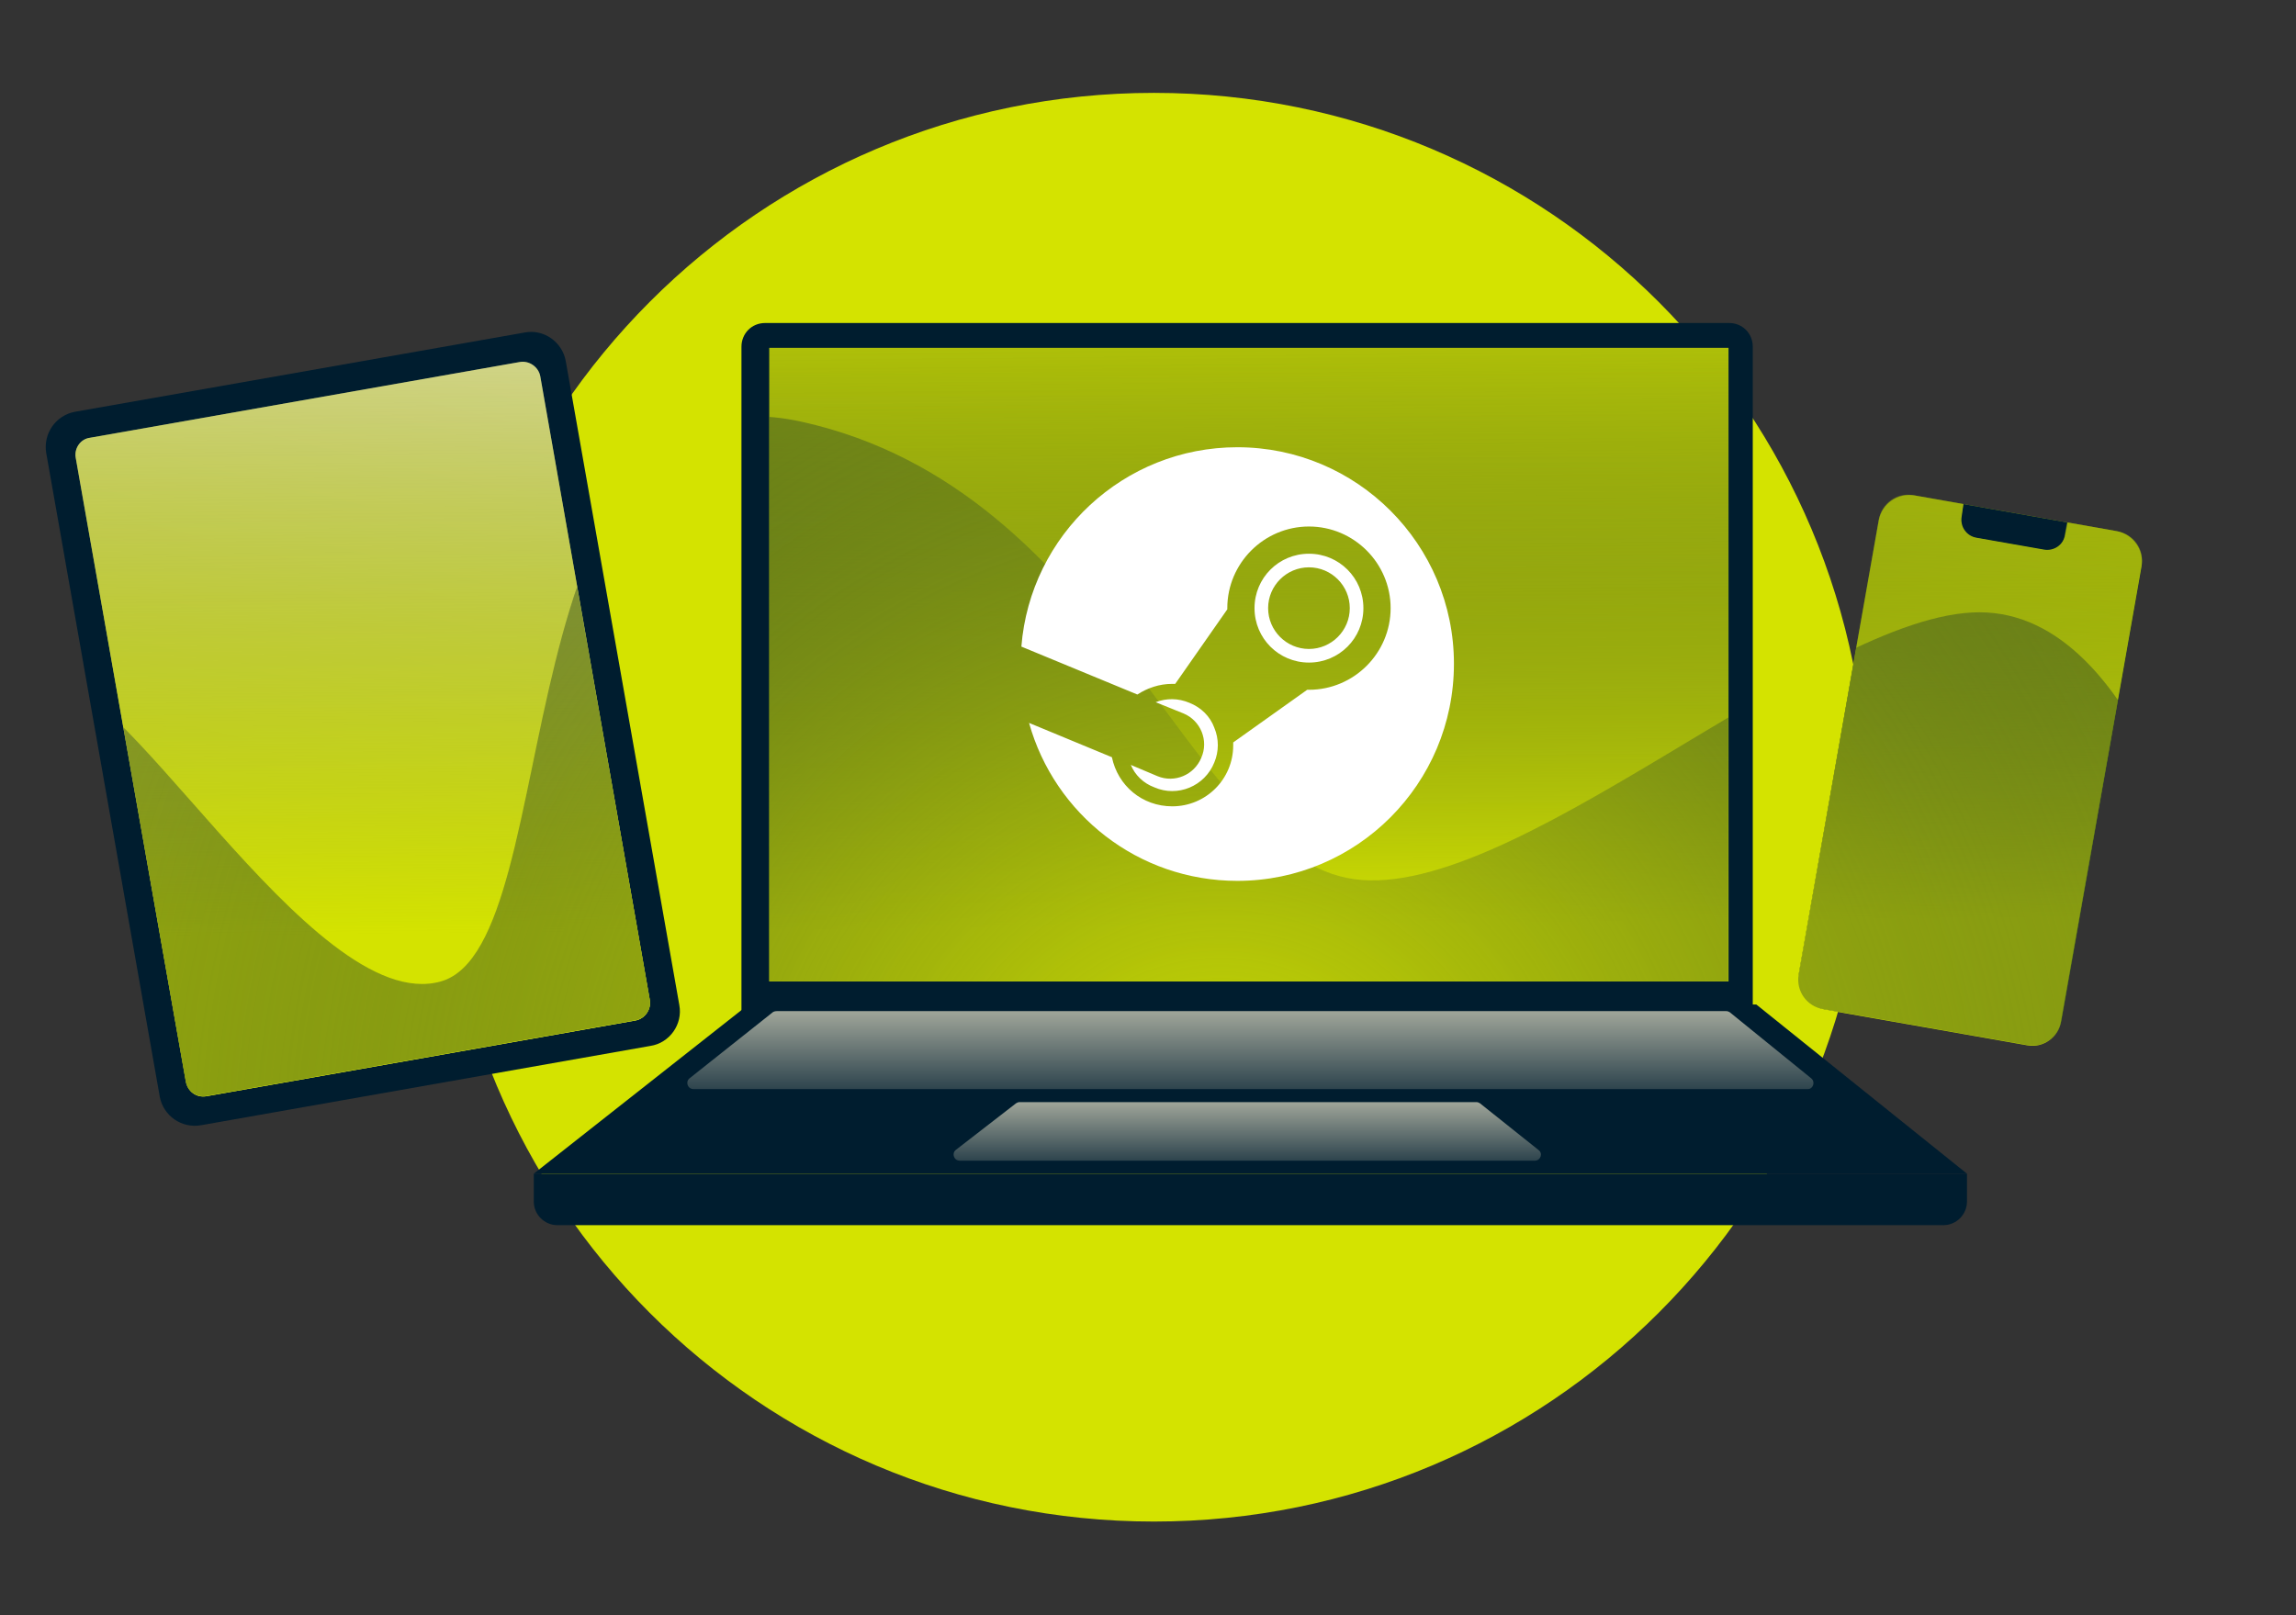 <?xml version="1.0" encoding="utf-8"?>
<svg xmlns="http://www.w3.org/2000/svg" version="1.2" viewBox="0 0 388 273" width="388" height="273">
	<rect x="0" y="0" width="388" height="273" fill="#333333" stroke="none"/>
	<title>securely-use-steam-svg</title>
	<defs>
		<linearGradient id="g1" x2="1" gradientUnits="userSpaceOnUse" gradientTransform="matrix(-51.488,215.708,-187.591,-44.777,-9.696,-1.293)">
			<stop offset=".001" stop-color="#f0eacf"/>
			<stop offset="1" stop-color="#d4e300"/>
		</linearGradient>
		<clipPath clipPathUnits="userSpaceOnUse" id="cp1">
			<path d="m12.81 77.43c-0.28-1.63 0.81-3.18 2.44-3.47l72.53-12.81c1.63-0.29 3.19 0.8 3.48 2.44l18.56 105.39c0.29 1.64-0.8 3.19-2.44 3.48l-72.53 12.81c-1.63 0.28-3.19-0.81-3.47-2.44z"/>
		</clipPath>
		<clipPath clipPathUnits="userSpaceOnUse" id="cp2">
			<path d="m317.48 88.01c0.5-2.85 3.22-4.76 6.07-4.26l34.08 6.02c2.86 0.5 4.76 3.23 4.26 6.08l-13.48 76.52c-0.5 2.85-3.22 4.76-6.07 4.25l-34.08-6.01c-2.85-0.51-4.76-3.23-4.26-6.08z"/>
		</clipPath>
		<linearGradient id="g2" x2="1" gradientUnits="userSpaceOnUse" gradientTransform="matrix(-32.985,186.842,-186.63,-32.947,248.128,29.364)">
			<stop offset=".001" stop-color="#d4e300"/>
			<stop offset="1" stop-color="#001d2f"/>
		</linearGradient>
		<linearGradient id="g3" x2="1" gradientUnits="userSpaceOnUse" gradientTransform="matrix(0,27.87,-402.774,0,6.007,161.589)">
			<stop offset="0" stop-color="#f0eacf"/>
			<stop offset="1" stop-color="#001d2f"/>
		</linearGradient>
		<linearGradient id="g4" x2="1" gradientUnits="userSpaceOnUse" gradientTransform="matrix(0,20.903,-210.046,0,101.728,179.286)">
			<stop offset="0" stop-color="#f0eacf"/>
			<stop offset="1" stop-color="#001d2f"/>
		</linearGradient>
		<linearGradient id="g5" x2="1" gradientUnits="userSpaceOnUse" gradientTransform="matrix(0,158.634,-240.018,0,83.103,41.653)">
			<stop offset=".001" stop-color="#d4e300"/>
			<stop offset="1" stop-color="#001d2f"/>
		</linearGradient>
		<linearGradient id="g6" x2="1" gradientUnits="userSpaceOnUse" gradientTransform="matrix(-1.142,-102.992,286.541,-3.177,320.205,155.347)">
			<stop offset="0" stop-color="#d4e300" stop-opacity="1"/>
			<stop offset="1" stop-color="#788c15" stop-opacity=".2"/>
		</linearGradient>
		<clipPath clipPathUnits="userSpaceOnUse" id="cp3">
			<path d="m292.06 165.89h-162.03v-107.09h162.03zm-279.24-88.46c-0.29-1.63 0.8-3.19 2.43-3.47l72.53-12.81c1.63-0.29 3.19 0.8 3.48 2.43l18.56 105.4c0.29 1.64-0.8 3.19-2.43 3.48l-72.54 12.81c-1.63 0.28-3.18-0.81-3.47-2.44zm318.61 9.99c-0.29 1.64 0.8 3.19 2.43 3.48l11.65 2.06c1.63 0.29 3.19-0.8 3.47-2.43l0.39-2.21 8.51 1.5c2.71 0.48 4.53 3.07 4.05 5.79l-13.55 77c-0.48 2.72-3.07 4.53-5.79 4.05l-34.57-6.1c-2.72-0.48-4.54-3.08-4.06-5.8l13.55-76.99c0.48-2.72 3.07-4.54 5.79-4.06l8.52 1.51z"/>
		</clipPath>
		<radialGradient id="g7" cx="0" cy="0" r="1" gradientUnits="userSpaceOnUse" gradientTransform="matrix(-7,-208.608,208.608,-7,205.883,198.041)">
			<stop offset=".001" stop-color="#d4e300" stop-opacity="1"/>
			<stop offset="1" stop-color="#001d2f" stop-opacity=".3"/>
		</radialGradient>
		<clipPath clipPathUnits="userSpaceOnUse" id="cp4">
			<path d="m160 81h102v65h-102z"/>
		</clipPath>
	</defs>
	<style>
		.s0 { fill: #d4e300 } 
		.s1 { fill: #001d2f } 
		.s2 { fill: url(#g1) } 
		.s3 { fill: url(#g2) } 
		.s4 { fill: url(#g3) } 
		.s5 { fill: url(#g4) } 
		.s6 { fill: url(#g5) } 
		.s7 { fill: url(#g6) } 
		.s8 { fill: url(#g7) } 
		.s9 { fill: #ffffff } 
	</style>
	<g id="Folder 1">
		<path id="Layer" class="s0" d="m195 257.2c-66.6 0-120.5-53.9-120.5-120.7 0-66.8 53.9-120.8 120.5-120.8 66.7 0 120.6 54 120.6 120.8 0 66.8-53.9 120.7-120.6 120.7z"/>
		<path id="Layer" class="s1" d="m7.8 76.5c-0.5-3.2 1.6-6.3 4.9-6.9l76-13.4c3.2-0.6 6.3 1.6 6.9 4.8l19.2 108.9c0.6 3.2-1.6 6.4-4.9 6.9l-75.9 13.4c-3.3 0.6-6.4-1.6-7-4.8z"/>
		<path id="Layer" class="s2" d="m12.8 77.4c-0.3-1.6 0.8-3.2 2.4-3.4l72.6-12.8c1.6-0.3 3.2 0.8 3.5 2.4l18.5 105.4c0.3 1.6-0.8 3.2-2.4 3.5l-72.5 12.8c-1.7 0.3-3.2-0.8-3.5-2.5z"/>
		<g id="Clip-Path" clip-path="url(#cp1)">
			<g id="Layer">
			</g>
		</g>
		<path id="Layer" class="s1" d="m317.5 88c0.5-2.8 3.2-4.7 6.1-4.2l34 6c2.9 0.5 4.8 3.2 4.3 6.1l-13.5 76.5c-0.5 2.8-3.2 4.7-6.1 4.2l-34-6c-2.9-0.5-4.8-3.2-4.3-6.1z"/>
		<g id="Clip-Path" clip-path="url(#cp2)">
			<g id="Layer">
				<path id="Layer" class="s3" d="m395.9 141.3c-6.1 34.8-39.3 58.1-74.1 52-34.7-6.2-58-39.4-51.8-74.2 6.1-34.9 39.3-58.1 74.1-52 34.8 6.2 58 39.4 51.8 74.2z"/>
				<path id="Layer" class="s1" d="m331.8 85.2l17.6 3.1-0.4 2.1c-0.3 1.7-1.9 2.8-3.6 2.5l-11.4-2c-1.7-0.3-2.8-1.9-2.5-3.6z"/>
			</g>
		</g>
		<path id="Layer" fill-rule="evenodd" class="s1" d="m126.5 169.8h170.3l35.6 28.6h-242.2z"/>
		<path id="Layer" fill-rule="evenodd" class="s4" d="m130.6 171.1q0.3-0.2 0.7-0.2h160.4q0.3 0 0.6 0.2l13.8 11.2c0.7 0.6 0.3 1.8-0.6 1.8h-188.3c-1 0-1.4-1.2-0.7-1.8z"/>
		<path id="Layer" fill-rule="evenodd" class="s5" d="m171.7 186.5q0.3-0.2 0.6-0.2h77.2q0.3 0 0.6 0.2l9.9 7.9c0.8 0.6 0.3 1.8-0.6 1.8h-97.2c-1 0-1.4-1.2-0.7-1.8z"/>
		<path id="Layer" class="s1" d="m90.2 198.4h242.2v4.7c0 2.2-1.8 4-4 4h-234.2c-2.2 0-4-1.8-4-4z"/>
		<path id="Layer" class="s1" d="m125.3 58.6c0-2.2 1.7-4 4-4h162.9c2.3 0 4 1.8 4 4v112.3h-170.9z"/>
		<path id="Layer" class="s6" d="m130 58.8h162.1v107.1h-162.1z"/>
		<path id="Layer" fill-rule="evenodd" class="s7" d="m292.1 165.9h-162.1v-107.1h162.1zm-279.3-88.5c-0.3-1.6 0.8-3.1 2.4-3.4l72.6-12.8c1.6-0.3 3.2 0.8 3.5 2.4l18.5 105.4c0.3 1.6-0.8 3.2-2.4 3.5l-72.5 12.8c-1.7 0.3-3.2-0.8-3.5-2.5zm318.6 10c-0.3 1.7 0.8 3.2 2.4 3.5l11.7 2.1c1.6 0.3 3.2-0.8 3.4-2.5l0.4-2.2 8.5 1.5c2.8 0.5 4.6 3.1 4.1 5.8l-13.6 77c-0.4 2.7-3 4.6-5.7 4.1l-34.6-6.1c-2.7-0.5-4.6-3.1-4.1-5.8l13.6-77c0.5-2.7 3-4.6 5.8-4.1l8.5 1.5z"/>
		<g id="Clip-Path" clip-path="url(#cp3)">
			<g id="Layer">
				<path id="Layer" fill-rule="evenodd" class="s8" d="m6.8 115.1c11.9-5.9 45.7 57 67.7 50.8 22-6.2 9.2-106.1 61-94.6 51.9 11.5 65.1 71.5 92.1 77.1 26.9 5.5 79.4-44.9 106.9-44.9 27.5 0 38.2 50.4 38.2 50.4l-10.7 37.7-355.2 6.4c0 0-11.9-77.1 0-82.9z"/>
			</g>
		</g>
		<g id="Clip-Path" clip-path="url(#cp4)">
		</g>
		<path id="Layer" fill-rule="evenodd" class="s9" d="m245.7 112.2c0 20.3-16.4 36.7-36.6 36.7-16.8 0-30.9-11.3-35.2-26.7l14 5.8c1 4.8 5.1 8.3 10.2 8.3 5.7 0 10.3-4.6 10.3-10.3q0-0.3 0-0.5l12.5-8.9q0.1 0 0.3 0c7.6 0 13.8-6.2 13.8-13.8 0-7.6-6.2-13.8-13.8-13.8-7.6 0-13.8 6.2-13.8 13.8q0 0.1 0 0.2l-8.8 12.6q-0.2 0-0.5 0c-2.2 0-4.2 0.7-5.9 1.8l-19.6-8.1c1.5-18.9 17.3-33.7 36.5-33.7 20.2 0 36.6 16.4 36.6 36.6zm-42.7 15.9c1.3-2.9-0.1-6.3-3-7.5l-4.7-1.9c1.8-0.7 3.8-0.7 5.7 0.1 2 0.8 3.5 2.3 4.2 4.2 0.8 1.9 0.8 4 0 5.9-1.6 4-6.2 5.9-10.1 4.2-1.9-0.7-3.3-2.1-4-3.8l4.5 1.9c2.9 1.2 6.2-0.2 7.4-3.1zm18.2-16.1c-5.1 0-9.2-4.1-9.2-9.2 0-5.1 4.1-9.2 9.2-9.2 5.1 0 9.2 4.1 9.2 9.2 0 5.1-4.1 9.2-9.2 9.2zm6.9-9.2c0-3.8-3.1-6.9-6.9-6.9-3.8 0-6.9 3.1-6.9 6.9 0 3.8 3.1 6.9 6.9 6.9 3.8 0 6.9-3.1 6.9-6.9z"/>
	</g>
</svg>